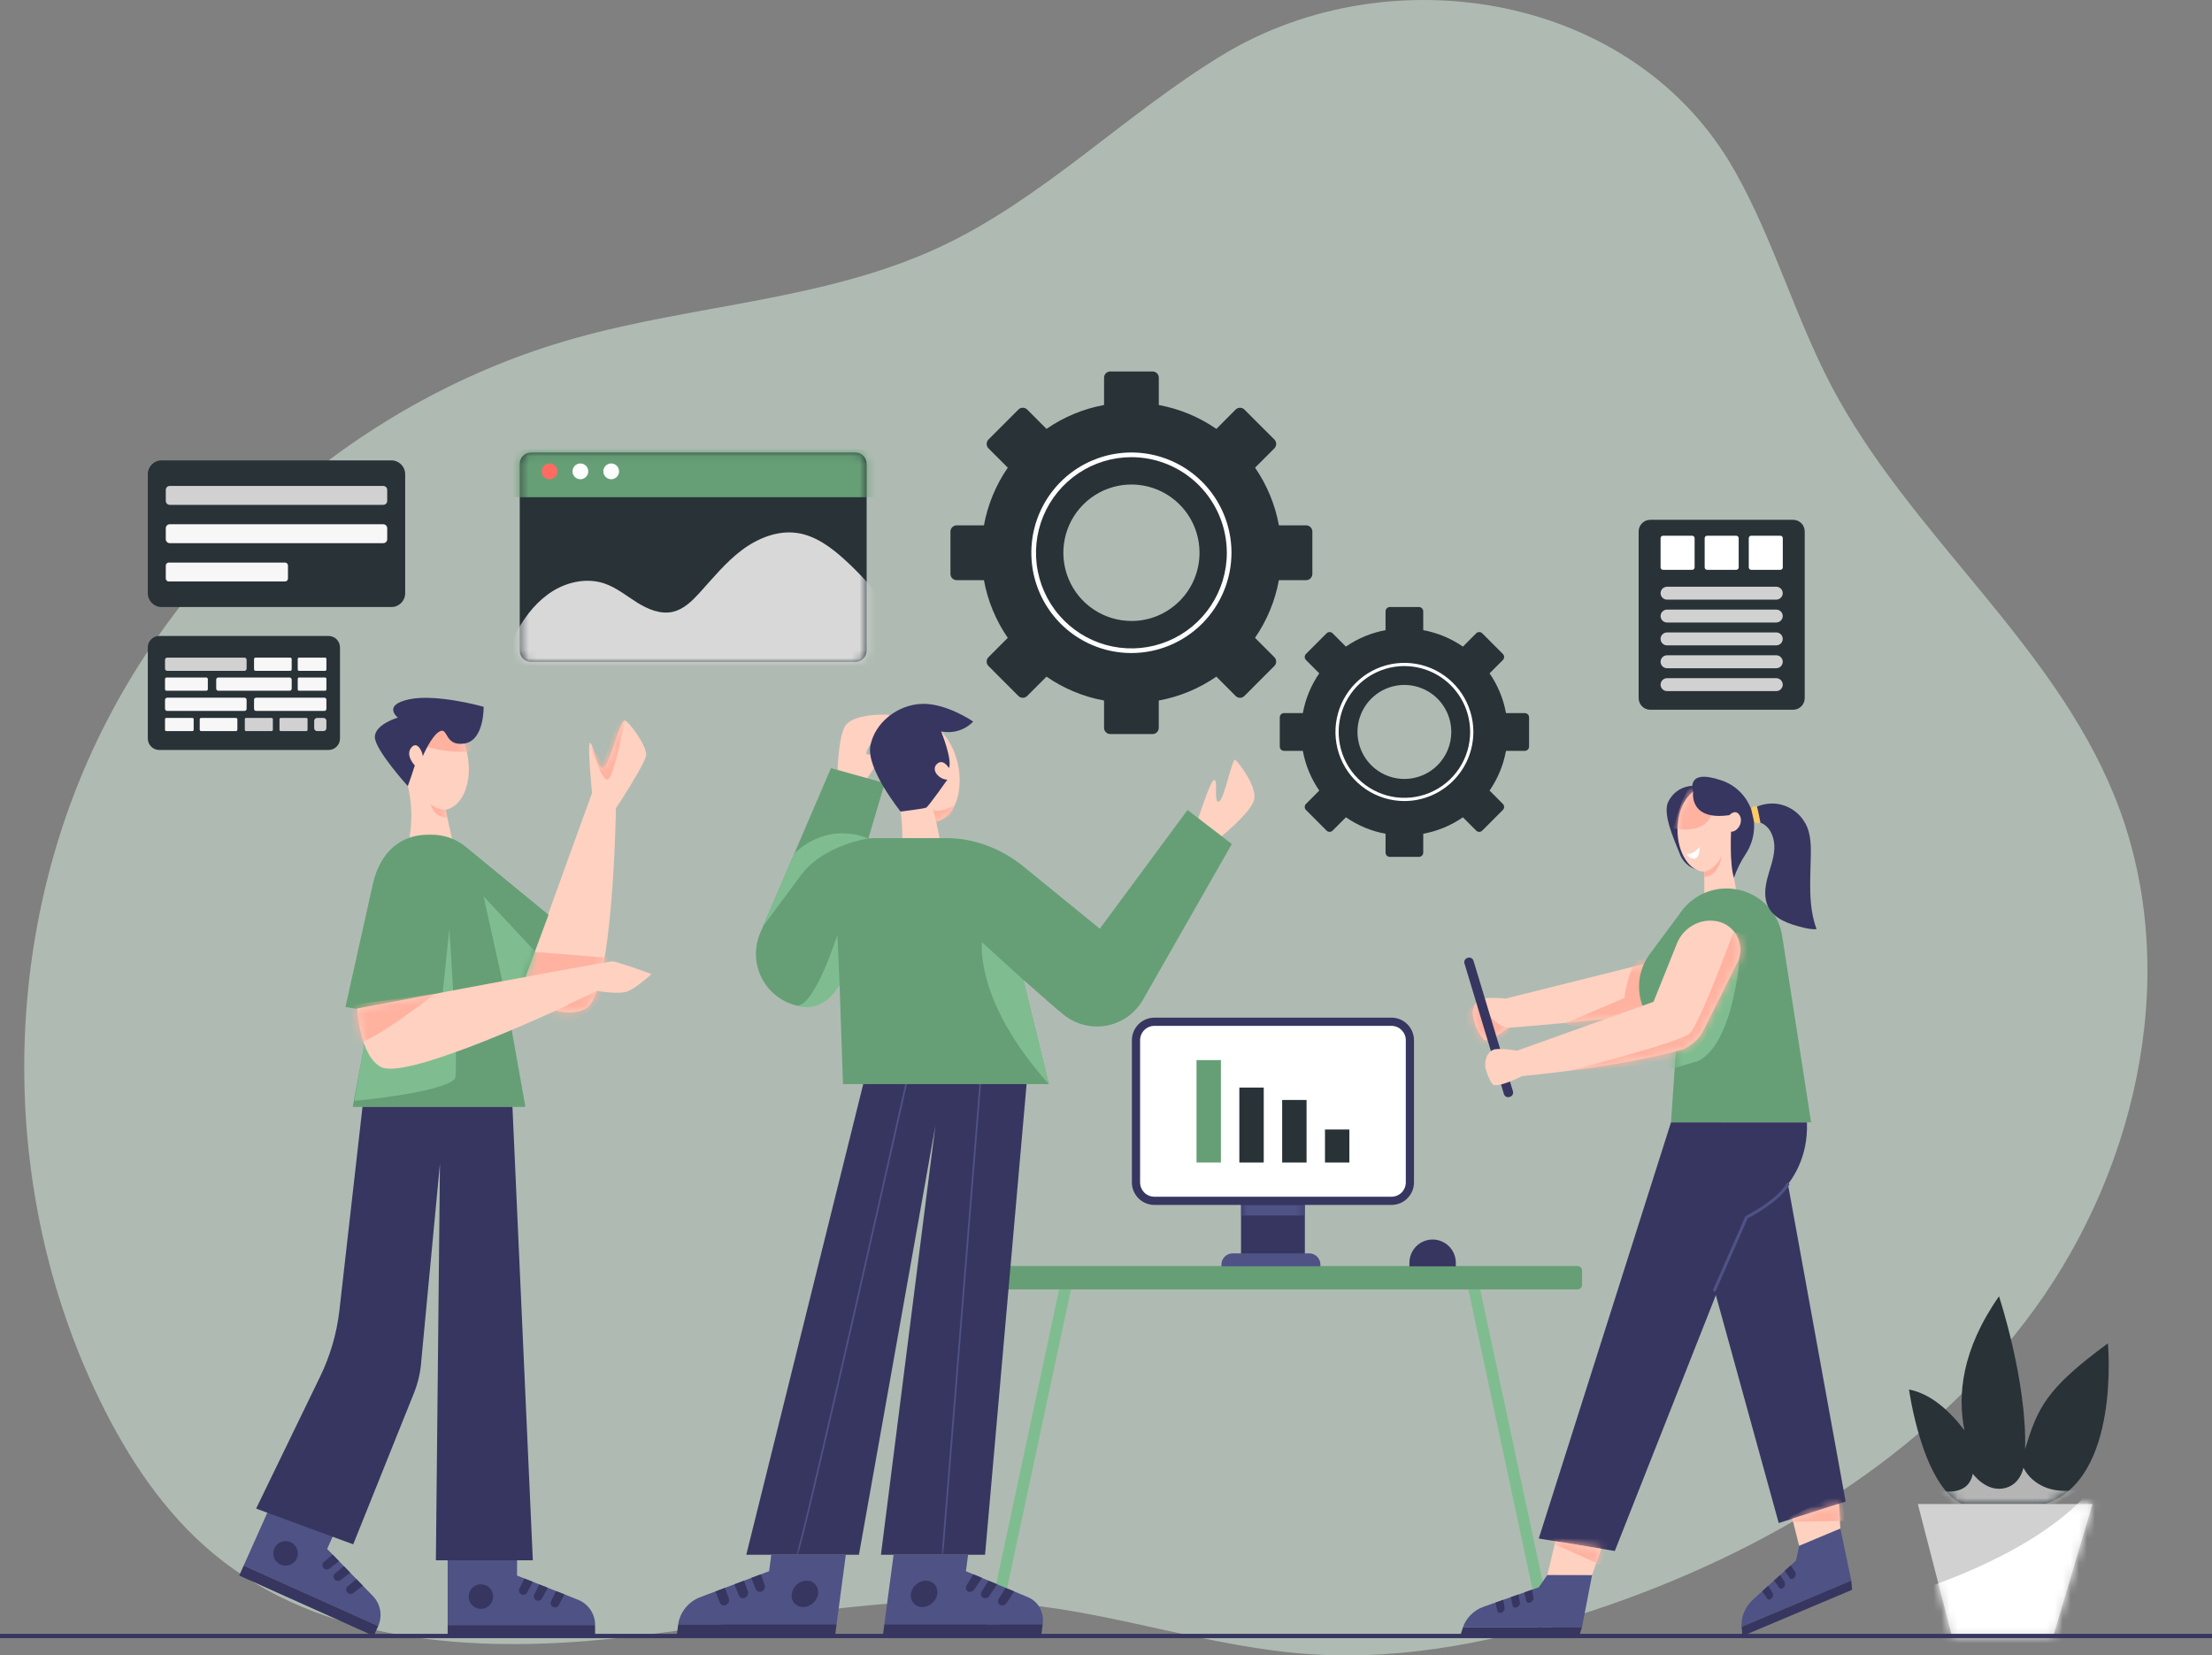 <svg width="274" height="205" viewBox="0 0 274 205" fill="none" xmlns="http://www.w3.org/2000/svg">
<rect x="0" y="0" width="274" height="205" fill="#808080" stroke="none"/>
<g clip-path="url(#clip0_3_1373)">
<path opacity="0.5" d="M151.46 6.789C139.34 14.131 129.18 24.655 116.346 30.626C102.205 37.198 86.085 37.697 71.08 41.925C44.806 49.309 22.191 68.877 11.042 93.844C-0.107 118.811 0.361 148.733 12.325 173.322C15.834 180.538 20.362 187.387 26.539 192.486C39.786 203.425 58.492 204.705 75.566 202.955C92.639 201.206 109.677 196.942 126.751 198.68C138.686 199.883 150.212 204.02 162.183 204.844C174.153 205.667 186.016 203.172 197.344 199.432C218.586 192.378 238.785 180.321 251.966 162.185C265.148 144.049 270.336 119.292 261.892 98.516C254.143 79.448 236.524 66.11 226.916 47.908C222.364 39.285 219.72 29.736 214.922 21.233C202.514 -0.872 172.204 -5.773 151.46 6.789Z" fill="#DEF7E5"/>
</g>
<g clip-path="url(#clip1_3_1373)">
<path d="M161.795 65.059H158.418C157.95 62.495 156.943 60.06 155.464 57.916L157.854 55.523C157.926 55.451 157.983 55.366 158.022 55.272C158.061 55.178 158.081 55.077 158.081 54.976C158.081 54.874 158.061 54.773 158.022 54.679C157.983 54.586 157.926 54.5 157.854 54.428L154.147 50.722C154.076 50.65 153.991 50.593 153.897 50.554C153.803 50.515 153.703 50.495 153.601 50.495C153.5 50.495 153.399 50.515 153.305 50.554C153.212 50.593 153.127 50.65 153.055 50.722L150.671 53.115C148.53 51.634 146.1 50.626 143.541 50.157V46.774C143.541 46.672 143.521 46.571 143.483 46.477C143.444 46.383 143.387 46.297 143.315 46.225C143.243 46.153 143.157 46.096 143.063 46.057C142.969 46.019 142.868 45.999 142.766 46H137.529C137.325 46 137.129 46.081 136.985 46.226C136.84 46.37 136.759 46.567 136.759 46.771V50.154C134.2 50.623 131.77 51.631 129.629 53.112L127.239 50.719C127.168 50.647 127.082 50.59 126.989 50.551C126.895 50.512 126.794 50.492 126.693 50.492C126.591 50.492 126.491 50.512 126.397 50.551C126.303 50.59 126.218 50.647 126.147 50.719L122.444 54.428C122.372 54.5 122.315 54.586 122.276 54.679C122.237 54.773 122.217 54.874 122.217 54.976C122.217 55.077 122.237 55.178 122.276 55.272C122.315 55.366 122.372 55.451 122.444 55.523L124.834 57.916C123.355 60.06 122.348 62.495 121.88 65.059H118.503C118.298 65.059 118.103 65.141 117.958 65.285C117.814 65.43 117.732 65.626 117.732 65.831V71.073C117.732 71.278 117.814 71.474 117.958 71.619C118.103 71.763 118.299 71.845 118.503 71.845H121.88C122.348 74.408 123.355 76.843 124.834 78.988L122.444 81.382C122.372 81.453 122.314 81.538 122.275 81.632C122.236 81.726 122.216 81.827 122.216 81.929C122.216 82.031 122.236 82.131 122.275 82.225C122.314 82.319 122.372 82.404 122.444 82.476L126.147 86.186C126.218 86.258 126.303 86.316 126.397 86.355C126.491 86.394 126.591 86.414 126.693 86.414C126.794 86.414 126.895 86.394 126.989 86.355C127.082 86.316 127.168 86.258 127.239 86.186L129.629 83.792C131.769 85.274 134.2 86.282 136.759 86.75V90.133C136.759 90.338 136.84 90.534 136.985 90.679C137.129 90.823 137.325 90.904 137.529 90.904H142.766C142.97 90.904 143.166 90.823 143.31 90.679C143.455 90.534 143.536 90.338 143.536 90.133V86.75C146.097 86.283 148.529 85.274 150.671 83.792L153.055 86.186C153.127 86.258 153.212 86.316 153.305 86.355C153.399 86.394 153.5 86.414 153.601 86.414C153.703 86.414 153.803 86.394 153.897 86.355C153.991 86.316 154.076 86.258 154.147 86.186L157.85 82.476C157.922 82.404 157.98 82.319 158.019 82.225C158.058 82.131 158.078 82.031 158.078 81.929C158.078 81.827 158.058 81.726 158.019 81.632C157.98 81.538 157.922 81.453 157.85 81.382L155.46 78.988C156.939 76.843 157.946 74.409 158.414 71.845H161.791C161.892 71.845 161.993 71.825 162.086 71.786C162.18 71.748 162.265 71.691 162.336 71.619C162.408 71.547 162.465 71.463 162.503 71.369C162.542 71.275 162.562 71.175 162.562 71.073V65.831C162.562 65.627 162.481 65.431 162.338 65.286C162.194 65.142 161.999 65.06 161.795 65.059ZM140.152 76.899C138.484 76.899 136.853 76.404 135.465 75.475C134.078 74.547 132.997 73.227 132.359 71.683C131.72 70.139 131.553 68.44 131.879 66.8C132.204 65.161 133.008 63.656 134.188 62.474C135.368 61.292 136.871 60.488 138.508 60.162C140.144 59.837 141.84 60.005 143.381 60.645C144.922 61.285 146.239 62.368 147.166 63.758C148.092 65.148 148.586 66.782 148.585 68.454C148.585 69.564 148.367 70.662 147.943 71.688C147.519 72.713 146.897 73.645 146.114 74.429C145.33 75.214 144.4 75.836 143.377 76.261C142.353 76.685 141.256 76.903 140.148 76.903L140.152 76.899Z" fill="#283237"/>
<path d="M140.148 80.872C137.696 80.872 135.299 80.144 133.261 78.78C131.222 77.415 129.633 75.476 128.695 73.207C127.756 70.938 127.511 68.441 127.989 66.032C128.467 63.623 129.647 61.41 131.381 59.673C133.115 57.936 135.324 56.753 137.728 56.274C140.133 55.795 142.625 56.041 144.891 56.981C147.156 57.92 149.092 59.512 150.454 61.554C151.816 63.597 152.543 65.998 152.543 68.454C152.538 71.746 151.231 74.901 148.907 77.229C146.584 79.557 143.434 80.867 140.148 80.872ZM140.148 56.615C137.81 56.615 135.525 57.31 133.582 58.611C131.638 59.912 130.123 61.761 129.228 63.925C128.334 66.088 128.1 68.469 128.556 70.766C129.012 73.062 130.138 75.172 131.791 76.828C133.443 78.484 135.549 79.612 137.842 80.069C140.135 80.525 142.511 80.291 144.671 79.395C146.831 78.499 148.677 76.981 149.975 75.034C151.274 73.087 151.967 70.797 151.967 68.456C151.964 65.317 150.718 62.307 148.502 60.087C146.286 57.867 143.282 56.619 140.148 56.615Z" fill="white"/>
<path d="M188.875 88.306H186.547C186.225 86.539 185.531 84.862 184.512 83.384L186.159 81.735C186.208 81.685 186.247 81.627 186.274 81.562C186.301 81.498 186.315 81.428 186.315 81.359C186.315 81.289 186.301 81.22 186.274 81.155C186.247 81.091 186.208 81.032 186.159 80.983L183.607 78.427C183.558 78.378 183.5 78.339 183.435 78.312C183.371 78.285 183.302 78.272 183.232 78.272C183.163 78.272 183.094 78.285 183.029 78.312C182.965 78.339 182.907 78.378 182.857 78.427L181.211 80.076C179.735 79.055 178.06 78.361 176.296 78.038V75.705C176.296 75.564 176.24 75.429 176.141 75.329C176.041 75.23 175.906 75.174 175.766 75.174H172.157C172.017 75.174 171.882 75.23 171.782 75.329C171.683 75.429 171.627 75.564 171.627 75.705V78.038C169.864 78.361 168.189 79.056 166.715 80.076L165.073 78.427C165.024 78.378 164.965 78.339 164.901 78.312C164.837 78.285 164.768 78.272 164.698 78.272C164.628 78.272 164.559 78.285 164.495 78.312C164.431 78.339 164.372 78.378 164.323 78.427L161.771 80.983C161.722 81.032 161.683 81.091 161.656 81.155C161.629 81.22 161.616 81.289 161.616 81.359C161.616 81.428 161.629 81.498 161.656 81.562C161.683 81.627 161.722 81.685 161.771 81.735L163.418 83.384C162.399 84.862 161.705 86.539 161.383 88.306H159.055C158.914 88.306 158.779 88.362 158.68 88.461C158.58 88.561 158.525 88.696 158.525 88.837V92.452C158.525 92.593 158.58 92.728 158.68 92.827C158.779 92.927 158.914 92.983 159.055 92.983H161.383C161.706 94.749 162.399 96.427 163.418 97.904L161.771 99.553C161.722 99.602 161.683 99.661 161.656 99.725C161.629 99.79 161.616 99.859 161.616 99.929C161.616 99.999 161.629 100.068 161.656 100.133C161.683 100.197 161.722 100.256 161.771 100.305L164.323 102.861C164.423 102.961 164.557 103.016 164.698 103.016C164.838 103.016 164.973 102.961 165.073 102.861L166.72 101.211C168.193 102.232 169.866 102.927 171.628 103.25V105.582C171.628 105.723 171.684 105.859 171.783 105.958C171.883 106.058 172.018 106.114 172.158 106.114H175.767C175.907 106.114 176.042 106.058 176.142 105.958C176.241 105.859 176.297 105.723 176.297 105.582V103.25C178.06 102.927 179.735 102.232 181.21 101.211L182.856 102.861C182.956 102.961 183.091 103.016 183.231 103.016C183.372 103.016 183.507 102.961 183.606 102.861L186.158 100.305C186.207 100.256 186.246 100.197 186.273 100.133C186.3 100.068 186.314 99.999 186.314 99.929C186.314 99.859 186.3 99.79 186.273 99.725C186.246 99.661 186.207 99.602 186.158 99.553L184.511 97.904C185.53 96.427 186.224 94.749 186.546 92.983H188.874C189.015 92.983 189.15 92.927 189.249 92.827C189.349 92.728 189.405 92.593 189.405 92.452V88.837C189.405 88.696 189.349 88.561 189.25 88.462C189.15 88.362 189.016 88.306 188.875 88.306ZM173.963 96.464C172.814 96.465 171.69 96.124 170.734 95.484C169.778 94.845 169.033 93.936 168.593 92.872C168.153 91.808 168.037 90.637 168.261 89.508C168.485 88.379 169.039 87.341 169.852 86.527C170.664 85.712 171.7 85.158 172.827 84.933C173.955 84.708 175.123 84.824 176.185 85.264C177.247 85.705 178.155 86.451 178.793 87.409C179.432 88.367 179.773 89.492 179.772 90.644C179.772 92.188 179.16 93.668 178.071 94.76C176.982 95.851 175.504 96.465 173.963 96.465V96.464Z" fill="#283237"/>
<path d="M173.963 99.2C172.274 99.2 170.622 98.698 169.218 97.758C167.813 96.817 166.718 95.481 166.072 93.917C165.425 92.354 165.256 90.633 165.586 88.974C165.915 87.314 166.729 85.789 167.923 84.592C169.118 83.395 170.64 82.581 172.297 82.25C173.954 81.92 175.671 82.09 177.232 82.737C178.793 83.385 180.127 84.482 181.065 85.889C182.004 87.296 182.505 88.95 182.505 90.643C182.503 92.912 181.602 95.087 180.001 96.691C178.399 98.295 176.228 99.198 173.963 99.2ZM173.963 82.484C172.352 82.484 170.778 82.963 169.438 83.859C168.099 84.755 167.055 86.03 166.439 87.521C165.822 89.011 165.661 90.652 165.975 92.234C166.289 93.817 167.065 95.271 168.204 96.412C169.343 97.553 170.794 98.33 172.374 98.645C173.954 98.96 175.592 98.798 177.08 98.181C178.568 97.563 179.84 96.517 180.735 95.176C181.63 93.834 182.107 92.257 182.107 90.643C182.105 88.48 181.245 86.407 179.719 84.878C178.192 83.349 176.122 82.49 173.963 82.488V82.484Z" fill="white"/>
<path d="M48.481 57.011H20.017C19.074 57.011 18.309 57.778 18.309 58.723V73.463C18.309 74.408 19.074 75.174 20.017 75.174H48.481C49.424 75.174 50.189 74.408 50.189 73.463V58.723C50.189 57.778 49.424 57.011 48.481 57.011Z" fill="#283237"/>
<path d="M47.474 60.178H21.026C20.755 60.178 20.536 60.398 20.536 60.669V62.028C20.536 62.3 20.755 62.52 21.026 62.52H47.474C47.745 62.52 47.965 62.3 47.965 62.028V60.669C47.965 60.398 47.745 60.178 47.474 60.178Z" fill="#D1D1D1"/>
<path d="M47.474 64.922H21.026C20.755 64.922 20.536 65.142 20.536 65.413V66.772C20.536 67.044 20.755 67.264 21.026 67.264H47.474C47.745 67.264 47.965 67.044 47.965 66.772V65.413C47.965 65.142 47.745 64.922 47.474 64.922Z" fill="#F7F7F7"/>
<path d="M35.307 69.666H20.9C20.699 69.666 20.536 69.829 20.536 70.031V71.643C20.536 71.844 20.699 72.008 20.9 72.008H35.307C35.508 72.008 35.671 71.844 35.671 71.643V70.031C35.671 69.829 35.508 69.666 35.307 69.666Z" fill="#F7F7F7"/>
<path d="M222.109 64.372H204.419C203.624 64.372 202.979 65.018 202.979 65.815V86.451C202.979 87.248 203.624 87.894 204.419 87.894H222.109C222.905 87.894 223.55 87.248 223.55 86.451V65.815C223.55 65.018 222.905 64.372 222.109 64.372Z" fill="#283237"/>
<path d="M209.608 66.343H205.997C205.831 66.343 205.695 66.479 205.695 66.646V70.263C205.695 70.43 205.831 70.565 205.997 70.565H209.608C209.774 70.565 209.91 70.43 209.91 70.263V66.646C209.91 66.479 209.774 66.343 209.608 66.343Z" fill="white"/>
<path d="M215.069 66.343H211.459C211.292 66.343 211.157 66.479 211.157 66.646V70.263C211.157 70.43 211.292 70.565 211.459 70.565H215.069C215.236 70.565 215.371 70.43 215.371 70.263V66.646C215.371 66.479 215.236 66.343 215.069 66.343Z" fill="white"/>
<path d="M220.531 66.343H216.921C216.754 66.343 216.619 66.479 216.619 66.646V70.263C216.619 70.43 216.754 70.565 216.921 70.565H220.531C220.698 70.565 220.833 70.43 220.833 70.263V66.646C220.833 66.479 220.698 66.343 220.531 66.343Z" fill="white"/>
<path d="M220.034 74.257H206.495C206.284 74.257 206.081 74.174 205.931 74.025C205.782 73.876 205.697 73.673 205.695 73.462C205.695 73.356 205.716 73.252 205.756 73.155C205.796 73.058 205.855 72.969 205.93 72.895C206.004 72.821 206.092 72.762 206.189 72.722C206.286 72.681 206.39 72.66 206.495 72.66H220.034C220.245 72.662 220.447 72.747 220.596 72.897C220.745 73.047 220.828 73.25 220.828 73.462C220.827 73.672 220.743 73.874 220.594 74.023C220.445 74.172 220.244 74.256 220.034 74.257Z" fill="#D1D1D1"/>
<path d="M220.034 77.089H206.495C206.284 77.089 206.081 77.005 205.932 76.856C205.782 76.707 205.697 76.505 205.695 76.293C205.695 76.188 205.716 76.084 205.756 75.987C205.796 75.889 205.855 75.801 205.93 75.727C206.004 75.653 206.092 75.594 206.189 75.553C206.286 75.513 206.39 75.492 206.495 75.492H220.034C220.245 75.493 220.447 75.579 220.596 75.729C220.745 75.879 220.828 76.082 220.828 76.293C220.827 76.504 220.742 76.705 220.594 76.854C220.445 77.003 220.244 77.088 220.034 77.089Z" fill="#D1D1D1"/>
<path d="M220.034 79.921H206.495C206.283 79.921 206.08 79.836 205.93 79.686C205.78 79.536 205.696 79.332 205.695 79.12C205.695 79.015 205.716 78.911 205.756 78.813C205.796 78.716 205.855 78.628 205.93 78.554C206.004 78.479 206.092 78.42 206.189 78.38C206.286 78.34 206.39 78.319 206.495 78.319H220.034C220.245 78.32 220.447 78.405 220.596 78.555C220.745 78.705 220.828 78.908 220.828 79.12C220.828 79.331 220.744 79.534 220.595 79.684C220.447 79.834 220.245 79.919 220.034 79.921Z" fill="#D1D1D1"/>
<path d="M220.034 82.752H206.495C206.39 82.752 206.286 82.731 206.189 82.691C206.092 82.65 206.004 82.591 205.93 82.517C205.855 82.443 205.796 82.354 205.756 82.257C205.716 82.16 205.695 82.056 205.695 81.951C205.696 81.738 205.78 81.535 205.93 81.385C206.08 81.234 206.283 81.15 206.495 81.15H220.034C220.245 81.151 220.447 81.236 220.595 81.386C220.744 81.536 220.828 81.739 220.828 81.951C220.828 82.162 220.745 82.365 220.596 82.515C220.447 82.665 220.245 82.75 220.034 82.752Z" fill="#D1D1D1"/>
<path d="M220.034 85.583H206.495C206.39 85.583 206.286 85.563 206.189 85.522C206.092 85.482 206.004 85.423 205.93 85.349C205.855 85.274 205.796 85.186 205.756 85.089C205.716 84.992 205.695 84.888 205.695 84.782C205.697 84.571 205.782 84.368 205.931 84.219C206.081 84.07 206.284 83.986 206.495 83.986H220.034C220.244 83.988 220.445 84.072 220.594 84.221C220.743 84.37 220.827 84.572 220.828 84.782C220.828 84.994 220.745 85.197 220.596 85.347C220.447 85.497 220.245 85.582 220.034 85.583Z" fill="#D1D1D1"/>
<path d="M195.412 156.781H119.136C118.827 156.781 118.575 157.033 118.575 157.343V159.115C118.575 159.426 118.827 159.678 119.136 159.678H195.412C195.722 159.678 195.973 159.426 195.973 159.115V157.343C195.973 157.033 195.722 156.781 195.412 156.781Z" fill="#669F76"/>
<path d="M123.487 202.606H122.019L131.195 159.678H132.663L123.487 202.606Z" fill="#7FBD90"/>
<path d="M191.061 202.606H192.529L183.353 159.678H181.885L191.061 202.606Z" fill="#7FBD90"/>
<path d="M206.987 138.988L190.606 190.528L200.026 192.07L216.357 150.737C216.357 150.737 224.131 147.597 223.826 138.996L206.987 138.988Z" fill="#373660"/>
<path d="M191.673 195.03L190.608 196.57L183.745 198.985C182.579 199.395 181.579 200.396 181.222 201.511H195.962L197.211 195.043L191.673 195.03Z" fill="#4F5285"/>
<path d="M189.781 196.862L189.955 197.869C189.993 198.091 189.809 198.359 189.552 198.458C189.316 198.549 189.102 198.465 189.055 198.266L188.825 197.197L189.781 196.862Z" fill="#373660"/>
<path d="M188.105 197.454L188.278 198.461C188.317 198.683 188.133 198.951 187.875 199.05C187.64 199.141 187.425 199.057 187.378 198.859L187.148 197.789L188.105 197.454Z" fill="#373660"/>
<path d="M186.21 198.12L186.384 199.127C186.423 199.348 186.239 199.616 185.981 199.716C185.746 199.806 185.531 199.723 185.484 199.524L185.254 198.455L186.21 198.12Z" fill="#373660"/>
<path d="M195.958 201.511L195.606 202.606H180.868L181.22 201.511H195.958Z" fill="#373660"/>
<path d="M197.208 195.042L198.37 191.797L192.672 190.864L191.674 195.03L197.208 195.042Z" fill="#FFD1C1"/>
<mask id="mask0_3_1373" style="mask-type:luminance" maskUnits="userSpaceOnUse" x="191" y="190" width="8" height="6">
<path d="M197.208 195.042L198.37 191.797L192.672 190.864L191.674 195.03L197.208 195.042Z" fill="white"/>
</mask>
<g mask="url(#mask0_3_1373)">
<path d="M191.272 190.635L198.37 193.846L199.595 189.802L191.272 190.635Z" fill="#FFB2A0"/>
</g>
<path d="M220.993 144.009L228.619 185.946L220.331 188.611L209.288 148.592L220.993 144.009Z" fill="#373660"/>
<path d="M222.858 191.423L222.473 193.257L217.082 198.151C216.166 198.982 215.632 200.294 215.734 201.46L229.317 195.73L227.963 189.282L222.858 191.423Z" fill="#4F5285"/>
<path d="M221.823 193.847L222.374 194.708C222.495 194.897 222.429 195.215 222.231 195.404C222.048 195.579 221.818 195.585 221.702 195.419L221.075 194.524L221.823 193.847Z" fill="#373660"/>
<path d="M220.507 195.048L221.058 195.909C221.18 196.098 221.114 196.417 220.914 196.605C220.733 196.78 220.502 196.786 220.386 196.62L219.759 195.725L220.507 195.048Z" fill="#373660"/>
<path d="M219.019 196.393L219.571 197.255C219.692 197.444 219.626 197.762 219.427 197.952C219.245 198.126 219.014 198.133 218.898 197.966L218.272 197.071L219.019 196.393Z" fill="#373660"/>
<path d="M229.317 195.73L229.417 196.877L215.834 202.606L215.734 201.46L229.317 195.73Z" fill="#373660"/>
<path d="M227.963 189.282L227.797 186.211L222.015 188.069L222.858 191.423L227.963 189.282Z" fill="#FFD1C1"/>
<mask id="mask1_3_1373" style="mask-type:luminance" maskUnits="userSpaceOnUse" x="222" y="186" width="6" height="6">
<path d="M227.963 189.282L227.797 186.211L222.015 188.069L222.858 191.423L227.963 189.282Z" fill="white"/>
</mask>
<g mask="url(#mask1_3_1373)">
<path d="M220.382 188.482L228.737 188.331L227.928 184.888L220.382 188.482Z" fill="#FFB2A0"/>
</g>
<path d="M212.372 159.955C212.347 159.955 212.322 159.949 212.298 159.939C212.276 159.93 212.256 159.916 212.239 159.898C212.222 159.88 212.209 159.86 212.2 159.837C212.192 159.814 212.187 159.79 212.188 159.766C212.189 159.742 212.194 159.718 212.204 159.695L216.211 150.597L216.27 150.568C216.308 150.55 220.037 148.695 221.314 146.551C221.34 146.512 221.381 146.485 221.427 146.474C221.472 146.464 221.521 146.472 221.561 146.496C221.601 146.52 221.631 146.559 221.644 146.604C221.657 146.649 221.652 146.698 221.631 146.74C220.373 148.85 217.006 150.61 216.494 150.869L212.541 159.845C212.526 159.878 212.503 159.906 212.473 159.925C212.443 159.945 212.408 159.955 212.372 159.955Z" fill="#4F5285"/>
<path d="M208.846 124.827C207.961 125.589 186.839 127.282 186.839 127.282C186.839 127.282 184.217 129.371 183.773 128.715C183.452 128.243 183.253 128.134 182.798 127.077C182.659 126.754 182.369 125.637 182.418 125.286C182.61 123.96 183.511 123.716 183.511 123.716C184.166 123.446 186.522 123.658 186.522 123.658L205.861 118.82L208.846 124.827Z" fill="#FFD1C1"/>
<mask id="mask2_3_1373" style="mask-type:luminance" maskUnits="userSpaceOnUse" x="182" y="118" width="27" height="11">
<path d="M208.846 124.827C207.961 125.589 186.839 127.282 186.839 127.282C186.839 127.282 184.217 129.371 183.773 128.715C183.452 128.243 183.253 128.134 182.798 127.077C182.659 126.754 182.369 125.637 182.418 125.286C182.61 123.96 183.511 123.716 183.511 123.716C184.166 123.446 186.522 123.658 186.522 123.658L205.861 118.82L208.846 124.827Z" fill="white"/>
</mask>
<g mask="url(#mask2_3_1373)">
<path d="M193.913 126.675C194.04 126.663 201.21 123.584 201.21 123.584C201.21 123.584 201.584 120.278 202.876 118.824L205.04 118.454L204.791 127.227C204.791 127.227 194.027 127.472 193.913 126.675Z" fill="#FFB2A0"/>
<path d="M184.671 125.965C184.116 125.392 183.584 124.797 183.054 124.201C182.294 124.408 181.763 125.157 181.653 125.937C181.542 126.717 181.799 127.513 182.197 128.192C182.442 128.61 182.761 129.011 183.204 129.206C183.721 129.435 184.325 129.347 184.862 129.164C185.52 128.938 186.125 128.581 186.641 128.113C186.809 127.96 186.994 127.731 186.964 127.487C186.939 127.274 186.727 127.283 186.559 127.245C186.077 127.135 185.652 126.857 185.279 126.542C185.065 126.362 184.866 126.165 184.671 125.965Z" fill="#FFB2A0"/>
</g>
<path d="M210.066 97.315C210.066 97.315 207.81 97.055 206.67 99.237C205.899 100.711 207.283 103.763 208.101 105.81C208.697 107.303 210.316 108.144 211.86 107.711C211.97 107.681 212.078 107.643 212.183 107.598L210.066 97.315Z" fill="#373660"/>
<path d="M214.535 103.033C215.002 103.122 215.485 102.641 215.613 101.962C215.741 101.282 215.465 100.658 214.998 100.569C214.717 100.515 214.432 100.668 214.22 100.946C213.747 98.986 212.532 97.592 211.11 97.592C209.276 97.592 207.789 99.909 207.789 102.766C207.789 105.622 209.279 107.94 211.11 107.94V111.79L215.348 111.804L214.702 108.258C214.522 107.275 214.432 106.278 214.432 105.279V103.003C214.465 103.017 214.5 103.027 214.535 103.033Z" fill="#FFD1C1"/>
<mask id="mask3_3_1373" style="mask-type:luminance" maskUnits="userSpaceOnUse" x="207" y="97" width="9" height="15">
<path d="M214.535 103.033C215.002 103.122 215.485 102.641 215.613 101.962C215.741 101.282 215.465 100.658 214.998 100.569C214.717 100.515 214.432 100.668 214.22 100.946C213.747 98.986 212.532 97.592 211.11 97.592C209.276 97.592 207.789 99.909 207.789 102.766C207.789 105.622 209.279 107.94 211.11 107.94V111.79L215.348 111.804L214.702 108.258C214.522 107.275 214.432 106.278 214.432 105.279V103.003C214.465 103.017 214.5 103.027 214.535 103.033Z" fill="white"/>
</mask>
<g mask="url(#mask3_3_1373)">
<path d="M212.42 97.594C212.42 97.594 212.831 100.804 211.11 102.087C209.703 103.137 207.285 102.576 207.285 102.576C207.285 102.576 208.589 97.59 209.656 97.269C210.724 96.949 212.42 97.594 212.42 97.594Z" fill="#FFB2A0"/>
<path d="M208.894 105.726C208.894 105.726 209.667 105.955 210.534 104.867C210.534 104.867 210.598 106.26 209.87 106.326C209.142 106.391 208.894 105.726 208.894 105.726Z" fill="white"/>
</g>
<path d="M211.11 107.946C211.11 107.946 212.435 107.747 213.265 105.981C213.265 105.981 212.996 108.445 211.11 108.601V107.946Z" fill="#FFB2A0"/>
<path d="M209.732 98.06C209.732 98.06 209.148 101.682 214.22 100.946C214.22 100.946 214.956 100.115 215.483 100.946C216.009 101.777 215.255 103.018 214.432 102.996C214.432 102.996 214.225 106.993 214.783 108.704C215.14 107.664 215.629 106.674 216.239 105.76C217.641 103.63 217.657 100.843 216.154 98.784C215.437 97.788 214.426 97.042 213.265 96.65C208.675 95.078 209.732 98.06 209.732 98.06Z" fill="#373660"/>
<path d="M224.344 138.988L220.725 115.682C220.402 114.012 219.483 112.518 218.139 111.479C216.795 110.441 215.119 109.929 213.426 110.039C212.478 110.1 211.553 110.355 210.708 110.787C209.862 111.22 209.114 111.821 208.508 112.553L208.501 112.563C208.351 112.744 208.211 112.933 208.081 113.129L204.365 118.136C203.483 119.324 203.014 120.767 203.029 122.247C203.043 123.727 203.541 125.161 204.446 126.331L207.735 128.03L206.987 138.988H224.344Z" fill="#669F76"/>
<mask id="mask4_3_1373" style="mask-type:luminance" maskUnits="userSpaceOnUse" x="203" y="110" width="22" height="29">
<path d="M224.344 138.988L220.725 115.682C220.402 114.012 219.483 112.518 218.139 111.479C216.795 110.441 215.119 109.929 213.426 110.039C212.478 110.1 211.553 110.355 210.708 110.787C209.862 111.22 209.114 111.821 208.508 112.553L208.501 112.563C208.351 112.744 208.211 112.933 208.081 113.129L204.365 118.136C203.483 119.324 203.014 120.767 203.029 122.247C203.043 123.727 203.541 125.161 204.446 126.331L207.735 128.03L206.987 138.988H224.344Z" fill="white"/>
</mask>
<g mask="url(#mask4_3_1373)">
<path d="M215.582 117.477C215.582 117.477 214.986 129.113 210.354 131.389L206.313 132.569L205.977 128.269L215.582 117.477Z" fill="#7FBD90"/>
</g>
<path d="M220.528 99.615C221.26 99.786 221.941 100.127 222.517 100.611C223.093 101.095 223.547 101.708 223.843 102.4C224.289 103.478 224.323 104.678 224.307 105.844C224.264 108.945 223.932 112.154 225.02 115.058C224.454 115.12 223.886 114.99 223.332 114.859C221.653 114.45 219.795 113.841 219.022 112.292C218.478 111.197 218.625 109.89 218.936 108.71C219.247 107.53 219.717 106.373 219.784 105.154C219.852 103.934 219.413 102.582 218.341 101.998C217.913 101.764 215.922 101.332 216.624 100.505C216.888 100.193 217.383 99.991 217.755 99.844C218.169 99.681 218.604 99.576 219.046 99.531C219.541 99.478 220.042 99.507 220.528 99.615Z" fill="#373660"/>
<path d="M216.927 100.241L217.253 101.661C217.253 101.661 217.51 102.115 218.067 101.882C218.067 101.882 217.71 100.02 217.636 99.892C217.561 99.765 216.919 99.856 216.927 100.241Z" fill="#FFC967"/>
<path d="M187.039 135.829L186.974 135.849C186.834 135.891 186.684 135.876 186.555 135.807C186.426 135.738 186.33 135.621 186.287 135.481L181.402 119.314C181.381 119.245 181.374 119.172 181.381 119.1C181.388 119.028 181.41 118.958 181.444 118.894C181.478 118.83 181.524 118.774 181.58 118.728C181.636 118.682 181.701 118.648 181.77 118.627L181.834 118.607C181.904 118.586 181.976 118.579 182.048 118.586C182.12 118.593 182.19 118.614 182.254 118.648C182.317 118.683 182.374 118.729 182.42 118.785C182.465 118.841 182.5 118.906 182.521 118.975L187.406 135.141C187.427 135.211 187.434 135.283 187.427 135.356C187.42 135.428 187.399 135.498 187.365 135.561C187.331 135.625 187.284 135.682 187.228 135.728C187.172 135.774 187.108 135.808 187.039 135.829Z" fill="#373660"/>
<path d="M213.135 114.208C212.943 114.146 212.748 114.099 212.55 114.067C210.496 113.728 208.491 114.914 207.715 116.853L204.823 124.06L187.917 130.116C187.917 130.116 185.545 129.696 184.919 130.027C184.919 130.027 183.79 130.452 184.002 132.293C184.002 132.293 184.376 133.651 184.881 134.257C185.385 134.863 188.569 133.254 188.569 133.254C188.569 133.254 201.301 132.098 208.518 129.93C209.162 129.626 209.745 129.209 210.24 128.697C210.415 128.515 210.575 128.321 210.72 128.115C211.034 127.664 215.175 119.234 215.175 119.234C215.413 118.776 215.55 118.272 215.575 117.756C215.599 117.24 215.511 116.725 215.317 116.247C215.123 115.769 214.827 115.339 214.45 114.987C214.073 114.634 213.624 114.369 213.135 114.208Z" fill="#FFD1C1"/>
<mask id="mask5_3_1373" style="mask-type:luminance" maskUnits="userSpaceOnUse" x="183" y="114" width="33" height="21">
<path d="M213.135 114.208C212.943 114.146 212.748 114.099 212.55 114.067C210.496 113.728 208.491 114.914 207.715 116.853L204.823 124.06L187.917 130.116C187.917 130.116 185.545 129.696 184.919 130.027C184.919 130.027 183.79 130.452 184.002 132.293C184.002 132.293 184.376 133.651 184.881 134.257C185.385 134.863 188.569 133.254 188.569 133.254C188.569 133.254 201.301 132.098 208.518 129.93C209.162 129.626 209.745 129.209 210.24 128.697C210.415 128.515 210.575 128.321 210.72 128.115C211.034 127.664 215.175 119.234 215.175 119.234C215.413 118.776 215.55 118.272 215.575 117.756C215.599 117.24 215.511 116.725 215.317 116.247C215.123 115.769 214.827 115.339 214.45 114.987C214.073 114.634 213.624 114.369 213.135 114.208Z" fill="white"/>
</mask>
<g mask="url(#mask5_3_1373)">
<path d="M197.048 132.449C200.86 132.184 207.393 131.591 209.22 130.552C211.849 129.059 216.135 120.137 216.135 120.137C216.135 120.137 220.207 115.058 214.671 115.552C214.671 115.552 210.542 126.848 209.288 127.989C208.033 129.131 194.229 132.622 194.229 132.622C194.229 132.622 195.377 132.563 197.048 132.449Z" fill="#FFB2A0"/>
</g>
<path d="M148.247 101.948C148.247 101.948 149.935 96.488 150.424 96.591C150.913 96.693 150.296 99.397 150.964 99.268C151.633 99.14 152.636 93.784 153.021 94.094C153.406 94.405 155.695 97.34 155.361 98.989C155.027 100.637 150.849 103.95 150.849 103.95L148.247 101.948Z" fill="#FFD1C1"/>
<path d="M106.903 97.149C106.903 97.149 110.142 92.444 109.76 92.123C109.377 91.803 107.638 93.959 107.325 93.353C107.012 92.747 110.595 88.647 110.114 88.534C109.633 88.42 105.915 88.434 104.828 89.718C103.742 91.001 103.725 96.336 103.725 96.336L106.903 97.149Z" fill="#FFD1C1"/>
<path d="M113.476 89.404C111.291 89.848 110.073 92.97 110.762 96.379L111.368 99.378C111.608 100.569 111.741 101.779 111.765 102.995L111.847 107.379L116.898 106.339L115.97 101.748C118.155 101.304 119.373 98.182 118.685 94.773C117.996 91.364 115.663 88.961 113.476 89.404Z" fill="#FFD1C1"/>
<mask id="mask6_3_1373" style="mask-type:luminance" maskUnits="userSpaceOnUse" x="110" y="89" width="9" height="19">
<path d="M113.476 89.404C111.291 89.848 110.073 92.97 110.762 96.379L111.368 99.378C111.608 100.569 111.741 101.779 111.765 102.995L111.847 107.379L116.898 106.339L115.97 101.748C118.155 101.304 119.373 98.182 118.685 94.773C117.996 91.364 115.663 88.961 113.476 89.404Z" fill="white"/>
</mask>
<g mask="url(#mask6_3_1373)">
<path d="M118.243 99.747C118.243 99.747 116.138 100.819 115.591 100.25L115.968 101.743C115.968 101.743 118.11 101.46 118.243 99.742" fill="#FFB2A0"/>
</g>
<path d="M127.323 132.461L122.02 192.54H109.121L115.866 139.403L106.396 192.54H92.44L107.375 132.461H127.323Z" fill="#373660"/>
<mask id="mask7_3_1373" style="mask-type:luminance" maskUnits="userSpaceOnUse" x="92" y="132" width="36" height="61">
<path d="M127.323 132.461L122.02 192.54H109.121L115.866 139.403L106.396 192.54H92.44L107.375 132.461H127.323Z" fill="white"/>
</mask>
<g mask="url(#mask7_3_1373)">
<path d="M98.717 192.645C98.693 192.646 98.669 192.638 98.65 192.622C98.629 192.605 98.615 192.58 98.612 192.552C98.608 192.525 98.616 192.497 98.632 192.475C99.161 191.65 108.144 152.029 112.82 131.184C112.826 131.157 112.843 131.133 112.867 131.118C112.891 131.103 112.919 131.098 112.947 131.105C112.96 131.108 112.973 131.113 112.985 131.121C112.996 131.129 113.006 131.139 113.013 131.151C113.021 131.163 113.026 131.176 113.028 131.19C113.031 131.203 113.03 131.217 113.027 131.231C112.472 133.705 99.427 191.808 98.799 192.601C98.79 192.615 98.778 192.625 98.763 192.633C98.749 192.641 98.733 192.645 98.717 192.645Z" fill="#4F5285"/>
<path d="M116.742 192.645H116.734C116.72 192.644 116.706 192.641 116.693 192.634C116.681 192.628 116.67 192.62 116.66 192.609C116.651 192.598 116.644 192.586 116.64 192.572C116.635 192.559 116.633 192.545 116.635 192.531L121.601 130.654C121.601 130.64 121.604 130.625 121.61 130.612C121.616 130.599 121.625 130.587 121.636 130.577C121.647 130.568 121.659 130.56 121.673 130.556C121.686 130.551 121.701 130.549 121.715 130.55C121.73 130.552 121.744 130.556 121.757 130.562C121.769 130.569 121.781 130.579 121.79 130.59C121.799 130.601 121.805 130.614 121.809 130.628C121.813 130.642 121.814 130.657 121.812 130.671L116.846 192.548C116.844 192.574 116.832 192.598 116.813 192.616C116.793 192.634 116.768 192.645 116.742 192.645Z" fill="#4F5285"/>
</g>
<path d="M119.918 192.54L119.648 194.575L127.326 197.788C128.629 198.334 129.355 199.666 129.158 201.148H109.544L110.688 192.54H119.918Z" fill="#4F5285"/>
<path d="M116.098 197.379C115.979 198.282 115.151 199.014 114.25 199.014C113.349 199.014 112.716 198.282 112.836 197.379C112.955 196.477 113.783 195.746 114.685 195.746C115.587 195.746 116.218 196.477 116.098 197.379Z" fill="#373660"/>
<path d="M120.577 194.962L119.737 196.302C119.553 196.6 119.638 196.954 119.918 197.086C120.176 197.206 120.514 197.095 120.69 196.83L121.642 195.407L120.577 194.962Z" fill="#373660"/>
<path d="M122.446 195.75L121.607 197.09C121.422 197.388 121.507 197.742 121.787 197.874C121.926 197.928 122.078 197.932 122.219 197.885C122.36 197.839 122.48 197.744 122.559 197.618L123.512 196.195L122.446 195.75Z" fill="#373660"/>
<path d="M124.564 196.64L123.725 197.98C123.54 198.279 123.626 198.632 123.906 198.764C124.044 198.819 124.197 198.823 124.338 198.776C124.479 198.729 124.599 198.635 124.678 198.509L125.63 197.086L124.564 196.64Z" fill="#373660"/>
<path d="M109.544 201.148L109.35 202.606H128.964L129.158 201.148H109.544Z" fill="#373660"/>
<path d="M95.541 192.54L95.269 194.575L86.738 197.788C85.29 198.334 84.209 199.666 84.011 201.148H103.626L104.771 192.54H95.541Z" fill="#4F5285"/>
<path d="M98.073 197.379C97.953 198.282 98.587 199.014 99.488 199.014C100.389 199.014 101.216 198.282 101.336 197.379C101.456 196.477 100.823 195.745 99.918 195.745C99.013 195.745 98.194 196.477 98.073 197.379Z" fill="#373660"/>
<path d="M94.242 194.962L94.725 196.302C94.831 196.6 94.655 196.954 94.336 197.086C94.045 197.206 93.74 197.095 93.633 196.83L93.058 195.407L94.242 194.962Z" fill="#373660"/>
<path d="M92.159 195.75L92.642 197.09C92.749 197.388 92.572 197.742 92.253 197.874C91.962 197.994 91.657 197.883 91.55 197.618L90.975 196.195L92.159 195.75Z" fill="#373660"/>
<path d="M89.805 196.64L90.288 197.98C90.395 198.279 90.218 198.632 89.899 198.764C89.608 198.885 89.303 198.773 89.196 198.509L88.621 197.086L89.805 196.64Z" fill="#373660"/>
<path d="M103.626 201.148L103.432 202.606H83.818L84.011 201.148H103.626Z" fill="#373660"/>
<path d="M147.101 100.304L136.263 114.967L136.231 115.009L126.817 107.336C124.023 105.059 120.616 103.792 117.282 103.792H108.559C108.228 103.792 107.897 103.805 107.565 103.831L109.596 96.981L102.933 95.12L94.17 115.526C93.787 116.419 93.606 117.386 93.64 118.358C93.674 119.329 93.923 120.281 94.369 121.145C94.806 121.993 95.422 122.736 96.174 123.321C96.927 123.907 97.797 124.322 98.726 124.537C99.521 124.719 100.351 124.677 101.123 124.416C101.896 124.154 102.582 123.684 103.104 123.056L103.998 121.979L104.424 134.255H129.921L126.761 121.341L129.585 123.808L129.574 123.822L130.359 124.484L131.115 125.145L131.126 125.131L131.65 125.574C132.379 126.189 133.234 126.638 134.154 126.889C135.074 127.141 136.037 127.188 136.978 127.028C137.935 126.866 138.843 126.492 139.639 125.935C140.435 125.379 141.097 124.652 141.578 123.808L152.589 104.523L147.101 100.304Z" fill="#669F76"/>
<path d="M107.571 103.831C107.571 103.831 102.19 104.596 99.358 108.195L94.531 114.686L98.38 105.731C98.38 105.731 101.968 101.681 107.571 103.831Z" fill="#7FBD90"/>
<path d="M126.761 121.337L121.639 116.687C121.639 116.687 120.667 123.951 129.921 134.251L126.761 121.337Z" fill="#7FBD90"/>
<path d="M116.578 90.582C116.578 90.582 117.977 94 117.551 95.12C117.551 95.12 116.83 93.868 116.055 94.612C115.279 95.356 116.313 96.522 117.346 96.554C117.346 96.554 115.005 99.889 114.722 100.019C114.439 100.148 111.56 100.504 111.56 100.504C111.56 100.504 107.264 95.195 107.813 92.345C108.362 89.496 111.174 87.262 114.211 87.165C117.248 87.069 120.545 89.354 120.545 89.354C120.545 89.354 119.138 91.052 116.578 90.582Z" fill="#373660"/>
<path d="M104.004 121.979L103.725 115.784C103.725 115.784 100.908 124.639 98.729 124.54C98.726 124.537 101.805 125.733 104.004 121.979Z" fill="#7FBD90"/>
<path d="M161.633 147.737H153.725V155.659H161.633V147.737Z" fill="#373660"/>
<mask id="mask8_3_1373" style="mask-type:luminance" maskUnits="userSpaceOnUse" x="153" y="147" width="9" height="9">
<path d="M161.633 147.737H153.725V155.659H161.633V147.737Z" fill="white"/>
</mask>
<g mask="url(#mask8_3_1373)">
<path d="M161.633 149.217H153.725V150.523H161.633V149.217Z" fill="#4F5285"/>
</g>
<path d="M175.15 146.422V128.819C175.15 127.276 173.901 126.024 172.36 126.024H142.998C141.457 126.024 140.208 127.276 140.208 128.819V146.422C140.208 147.966 141.457 149.217 142.998 149.217H172.36C173.901 149.217 175.15 147.966 175.15 146.422Z" fill="#373660"/>
<path d="M172.36 127.04H142.999C142.018 127.04 141.223 127.837 141.223 128.819V146.422C141.223 147.405 142.018 148.201 142.999 148.201H172.36C173.341 148.201 174.136 147.405 174.136 146.422V128.819C174.136 127.837 173.341 127.04 172.36 127.04Z" fill="white"/>
<path d="M152.692 155.212H162.17C162.538 155.212 162.892 155.359 163.153 155.62C163.414 155.881 163.56 156.236 163.56 156.605V156.816H151.297V156.605C151.297 156.422 151.333 156.24 151.403 156.071C151.473 155.902 151.576 155.748 151.706 155.618C151.836 155.489 151.989 155.386 152.159 155.317C152.328 155.247 152.509 155.211 152.692 155.212Z" fill="#4F5285"/>
<path d="M151.234 131.279H148.214V143.963H151.234V131.279Z" fill="#669F76"/>
<path d="M156.538 134.682H153.518V143.963H156.538V134.682Z" fill="#283237"/>
<path d="M161.842 136.218H158.822V143.963H161.842V136.218Z" fill="#283237"/>
<path d="M167.146 139.877H164.125V143.963H167.146V139.877Z" fill="#283237"/>
<path d="M177.458 153.5C178.221 153.5 178.952 153.803 179.491 154.343C180.03 154.883 180.333 155.616 180.333 156.379V156.821H174.584V156.379C174.584 155.616 174.887 154.883 175.426 154.343C175.965 153.803 176.696 153.5 177.458 153.5Z" fill="#373660"/>
<path d="M64.367 122.966L73.337 98.198L76.296 100.098C76.296 100.098 75.964 123.003 72.594 124.884C69.288 126.73 64.367 122.966 64.367 122.966Z" fill="#FFD1C1"/>
<mask id="mask9_3_1373" style="mask-type:luminance" maskUnits="userSpaceOnUse" x="64" y="98" width="13" height="28">
<path d="M64.367 122.966L73.337 98.198L76.296 100.098C76.296 100.098 75.964 123.003 72.594 124.884C69.288 126.73 64.367 122.966 64.367 122.966Z" fill="white"/>
</mask>
<g mask="url(#mask9_3_1373)">
<path d="M73.679 124.46C75.938 122.114 77.447 118.8 77.447 118.8C67.389 117.966 66.118 117.867 66.118 117.867L63.169 121.333C63.169 121.333 64.414 124.927 67.949 126.43C70.055 127.327 72.06 126.143 73.679 124.46Z" fill="#FFB2A0"/>
</g>
<path d="M52.74 88.078C50.577 88.516 49.375 91.604 50.058 94.975L50.654 97.94C50.654 97.952 50.654 97.964 50.661 97.976C51.006 99.739 51.049 101.548 50.787 103.325L50.534 105.09H56.255L55.204 100.284C57.367 99.845 58.569 96.758 57.886 93.387C57.202 90.016 54.9 87.64 52.74 88.078Z" fill="#FFD1C1"/>
<mask id="mask10_3_1373" style="mask-type:luminance" maskUnits="userSpaceOnUse" x="49" y="88" width="10" height="18">
<path d="M52.74 88.078C50.577 88.516 49.375 91.604 50.058 94.975L50.654 97.94C50.654 97.952 50.654 97.964 50.661 97.976C51.006 99.739 51.049 101.548 50.787 103.325L50.534 105.09H56.255L55.204 100.284C57.367 99.845 58.569 96.758 57.886 93.387C57.202 90.016 54.9 87.64 52.74 88.078Z" fill="white"/>
</mask>
<g mask="url(#mask10_3_1373)">
<path d="M52.528 92.345C52.528 92.345 55.121 93.397 58.55 93.012C58.55 93.012 58.27 90.277 56.663 88.98C56.663 88.98 52.009 89.436 51.904 89.751C51.798 90.067 52.528 92.345 52.528 92.345Z" fill="#FFB2A0"/>
<path d="M55.202 100.284C55.202 100.284 54.065 100.275 53.351 99.559C53.351 99.559 53.533 101.144 55.418 101.267L55.202 100.284Z" fill="#FFB2A0"/>
</g>
<path d="M63.837 124.34L67.946 113.287L57.846 104.989C57.795 104.946 57.747 104.904 57.69 104.862L57.612 104.796C56.427 103.87 54.967 103.367 53.464 103.369H53.047C49.578 103.369 47.117 105.527 46.203 109.394L42.79 124.703L45.848 125.2C45.791 125.742 45.712 126.281 45.612 126.817L43.687 137.078H65.085L62.658 123.456L63.837 124.34Z" fill="#669F76"/>
<mask id="mask11_3_1373" style="mask-type:luminance" maskUnits="userSpaceOnUse" x="42" y="103" width="26" height="35">
<path d="M63.837 124.34L67.946 113.287L57.846 104.989C57.795 104.946 57.747 104.904 57.69 104.862L57.612 104.796C56.427 103.87 54.967 103.367 53.464 103.369H53.047C49.578 103.369 47.117 105.527 46.203 109.394L42.79 124.703L45.848 125.2C45.791 125.742 45.712 126.281 45.612 126.817L43.687 137.078H65.085L62.658 123.456L63.837 124.34Z" fill="white"/>
</mask>
<g mask="url(#mask11_3_1373)">
<path d="M62.658 123.456L59.904 111.016L67.195 118.814L64.786 124.044L62.658 123.456Z" fill="#7FBD90"/>
</g>
<path d="M45.848 125.2L54.481 126.408L55.657 115.084C55.657 115.084 56.878 132.993 56.336 133.597C54.758 135.349 43.9 136.327 43.9 136.327L45.848 125.2Z" fill="#7FBD90"/>
<path d="M73.337 98.198C73.337 98.198 72.755 92.305 73.072 92.034C73.389 91.762 73.932 95.159 74.656 95.118C75.38 95.077 76.829 89.131 77.372 89.222C77.914 89.312 80.133 92.397 80.042 93.486C79.952 94.574 76.295 100.098 76.295 100.098C76.295 100.098 73.388 98.734 73.337 98.198Z" fill="#FFD1C1"/>
<mask id="mask12_3_1373" style="mask-type:luminance" maskUnits="userSpaceOnUse" x="72" y="89" width="9" height="12">
<path d="M73.337 98.198C73.337 98.198 72.755 92.305 73.072 92.034C73.389 91.762 73.932 95.159 74.656 95.118C75.38 95.077 76.829 89.131 77.372 89.222C77.914 89.312 80.133 92.397 80.042 93.486C79.952 94.574 76.295 100.098 76.295 100.098C76.295 100.098 73.388 98.734 73.337 98.198Z" fill="white"/>
</mask>
<g mask="url(#mask12_3_1373)">
<path d="M77.372 89.222C77.372 89.222 75.996 96.816 75.162 96.558C74.328 96.3 73.076 92.034 73.076 92.034C73.076 92.034 74.401 94.573 74.714 94.287C75.027 94.002 76.314 88.867 77.372 89.222Z" fill="#FFB2A0"/>
</g>
<path d="M75.868 119.056C75.211 119.023 44.237 124.888 44.237 124.888C44.237 124.888 44.545 130.836 47.241 132.157C50.583 133.795 70.35 124.453 70.35 124.453V124.404L73.995 122.703C73.995 122.703 76.676 123.215 77.798 122.748C78.919 122.281 80.705 120.624 80.705 120.624C80.705 120.624 76.525 119.09 75.868 119.056Z" fill="#FFD1C1"/>
<mask id="mask13_3_1373" style="mask-type:luminance" maskUnits="userSpaceOnUse" x="44" y="119" width="37" height="14">
<path d="M75.868 119.056C75.211 119.023 44.237 124.888 44.237 124.888C44.237 124.888 44.545 130.836 47.241 132.157C50.583 133.795 70.35 124.453 70.35 124.453V124.404L73.995 122.703C73.995 122.703 76.676 123.215 77.798 122.748C78.919 122.281 80.705 120.624 80.705 120.624C80.705 120.624 76.525 119.09 75.868 119.056Z" fill="white"/>
</mask>
<g mask="url(#mask13_3_1373)">
<path d="M53.894 123.067C53.894 123.067 45.94 129.295 44.061 129.201C42.182 129.108 43.237 124.467 43.237 124.467C43.237 124.467 53.403 123.16 53.894 123.067Z" fill="#FFB2A0"/>
</g>
<path d="M50.517 97.349C50.824 96.501 51.113 95.648 51.384 94.788C51.384 94.788 50.157 93.553 50.952 92.576C51.747 91.599 52.452 93.381 52.356 93.686C52.356 93.686 53.426 91.1 54.478 90.565C55.53 90.031 55.048 92.456 57.525 92.077C60.002 91.698 59.909 87.525 59.909 87.525C59.909 87.525 54.083 85.878 50.689 86.599C47.295 87.321 49.283 88.865 49.283 88.865C49.283 88.865 46.433 89.689 46.433 91.272C46.433 92.855 50.517 97.349 50.517 97.349Z" fill="#373660"/>
<path d="M41.299 190.092L40.523 191.821L46.185 197.643C46.655 198.126 46.969 198.739 47.087 199.403C47.204 200.068 47.12 200.752 46.844 201.367L30.181 193.885L33.454 186.571L41.299 190.092Z" fill="#4F5285"/>
<path d="M36.76 192.993C36.637 193.267 36.436 193.499 36.181 193.659C35.927 193.819 35.631 193.899 35.331 193.891C35.03 193.882 34.739 193.784 34.495 193.61C34.25 193.436 34.062 193.193 33.955 192.912C33.848 192.631 33.827 192.324 33.894 192.031C33.961 191.737 34.113 191.471 34.332 191.264C34.55 191.057 34.825 190.92 35.121 190.87C35.417 190.82 35.721 190.859 35.995 190.982C36.177 191.063 36.341 191.18 36.478 191.325C36.615 191.471 36.722 191.642 36.793 191.828C36.864 192.015 36.898 192.214 36.892 192.414C36.887 192.614 36.842 192.81 36.76 192.993Z" fill="#373660"/>
<path d="M41.208 192.523L40.136 193.408C40.08 193.455 40.034 193.512 40.001 193.576C39.968 193.641 39.948 193.712 39.943 193.784C39.938 193.857 39.947 193.929 39.971 193.998C39.994 194.067 40.032 194.13 40.08 194.184C40.171 194.283 40.295 194.345 40.429 194.357C40.563 194.369 40.697 194.33 40.803 194.248L41.995 193.331L41.208 192.523Z" fill="#373660"/>
<path d="M42.588 193.947L41.517 194.833C41.461 194.879 41.415 194.936 41.382 195.001C41.348 195.065 41.328 195.136 41.323 195.208C41.318 195.281 41.328 195.353 41.351 195.422C41.375 195.491 41.412 195.554 41.461 195.607C41.551 195.707 41.676 195.769 41.81 195.781C41.944 195.793 42.078 195.754 42.185 195.672L43.377 194.755L42.588 193.947Z" fill="#373660"/>
<path d="M44.151 195.552L43.08 196.441C43.024 196.487 42.978 196.545 42.945 196.609C42.912 196.674 42.892 196.744 42.886 196.817C42.881 196.889 42.891 196.962 42.914 197.031C42.938 197.099 42.975 197.162 43.024 197.216C43.115 197.316 43.24 197.378 43.374 197.39C43.508 197.402 43.641 197.363 43.748 197.281L44.94 196.364L44.151 195.552Z" fill="#373660"/>
<path d="M30.186 193.873L29.632 195.113L46.296 202.594L46.851 201.355L30.186 193.873Z" fill="#373660"/>
<path d="M63.477 137.078H44.903L42.039 162.303C41.71 165.142 40.904 167.905 39.655 170.475L31.726 186.82L43.753 191.246L51.276 172.514C51.798 171.215 52.107 169.841 52.192 168.443L54.497 144.105L53.993 193.227H66.002L63.477 137.078Z" fill="#373660"/>
<path d="M64.047 193.225V195.116L71.595 198.108C72.221 198.356 72.758 198.787 73.137 199.345C73.515 199.903 73.718 200.561 73.718 201.236H55.452V193.221L64.047 193.225Z" fill="#4F5285"/>
<path d="M61.046 198.066C61.238 197.248 60.731 196.429 59.914 196.238C59.098 196.046 58.281 196.554 58.089 197.372C57.898 198.19 58.405 199.008 59.221 199.2C60.038 199.392 60.855 198.884 61.046 198.066Z" fill="#373660"/>
<path d="M64.956 195.48L64.341 196.729C64.308 196.794 64.29 196.865 64.285 196.937C64.281 197.01 64.292 197.082 64.317 197.15C64.342 197.219 64.38 197.281 64.43 197.334C64.48 197.387 64.539 197.429 64.606 197.458C64.729 197.512 64.868 197.518 64.996 197.474C65.123 197.43 65.229 197.339 65.292 197.22L66.003 195.896L64.956 195.48Z" fill="#373660"/>
<path d="M66.797 196.214L66.181 197.462C66.149 197.527 66.13 197.598 66.126 197.67C66.122 197.743 66.133 197.815 66.157 197.884C66.182 197.952 66.221 198.014 66.27 198.067C66.32 198.12 66.38 198.162 66.446 198.191C66.569 198.245 66.708 198.251 66.836 198.207C66.963 198.163 67.069 198.073 67.133 197.954L67.845 196.629L66.797 196.214Z" fill="#373660"/>
<path d="M68.879 197.038L68.263 198.287C68.231 198.352 68.212 198.423 68.208 198.495C68.204 198.568 68.215 198.64 68.24 198.708C68.264 198.777 68.303 198.839 68.352 198.892C68.402 198.945 68.462 198.987 68.528 199.016C68.651 199.07 68.791 199.076 68.918 199.032C69.046 198.988 69.152 198.897 69.215 198.778L69.927 197.454L68.879 197.038Z" fill="#373660"/>
<path d="M73.714 201.24H55.452V202.598H73.714V201.24Z" fill="#373660"/>
<path d="M105.959 56.044H65.772C65.003 56.044 64.38 56.668 64.38 57.438V80.574C64.38 81.344 65.003 81.968 65.772 81.968H105.959C106.728 81.968 107.351 81.344 107.351 80.574V57.438C107.351 56.668 106.728 56.044 105.959 56.044Z" fill="#283237"/>
<mask id="mask14_3_1373" style="mask-type:luminance" maskUnits="userSpaceOnUse" x="64" y="56" width="44" height="26">
<path d="M105.959 56.044H65.772C65.003 56.044 64.38 56.668 64.38 57.438V80.574C64.38 81.344 65.003 81.968 65.772 81.968H105.959C106.728 81.968 107.351 81.344 107.351 80.574V57.438C107.351 56.668 106.728 56.044 105.959 56.044Z" fill="white"/>
</mask>
<g mask="url(#mask14_3_1373)">
<path d="M62.374 82.071C62.805 80.669 63.384 79.317 64.102 78.038C65.188 76.113 66.622 74.335 68.503 73.179C70.384 72.023 72.753 71.551 74.848 72.25C76.338 72.747 77.581 73.778 78.913 74.614C80.245 75.449 81.829 76.117 83.361 75.761C84.712 75.447 85.757 74.4 86.69 73.373C88.341 71.552 89.908 69.622 91.87 68.142C93.831 66.663 96.29 65.655 98.723 66C100.997 66.326 102.946 67.774 104.646 69.322C106.367 70.89 107.945 72.609 109.362 74.457V87.258H62.78L62.374 82.071Z" fill="#D8D8D8"/>
<path d="M108.975 54.882H62.471V61.573H108.975V54.882Z" fill="#669F76"/>
</g>
<path d="M69.049 58.369C69.049 58.562 68.992 58.751 68.885 58.911C68.778 59.072 68.626 59.197 68.448 59.271C68.27 59.345 68.074 59.365 67.885 59.327C67.696 59.289 67.522 59.197 67.385 59.06C67.249 58.924 67.156 58.75 67.119 58.56C67.081 58.371 67.1 58.175 67.174 57.996C67.248 57.818 67.373 57.665 67.533 57.558C67.693 57.451 67.881 57.394 68.074 57.394C68.332 57.394 68.58 57.496 68.763 57.679C68.945 57.862 69.048 58.11 69.049 58.369Z" fill="#FE6C61"/>
<path d="M72.865 58.369C72.866 58.562 72.809 58.751 72.702 58.911C72.595 59.072 72.442 59.197 72.264 59.271C72.086 59.345 71.89 59.365 71.701 59.327C71.512 59.289 71.338 59.196 71.202 59.06C71.066 58.923 70.973 58.749 70.935 58.56C70.898 58.37 70.917 58.174 70.991 57.996C71.065 57.817 71.19 57.665 71.35 57.558C71.511 57.45 71.699 57.393 71.892 57.394C72.15 57.394 72.398 57.497 72.58 57.679C72.763 57.862 72.865 58.11 72.865 58.369Z" fill="white"/>
<path d="M76.683 58.369C76.684 58.562 76.627 58.751 76.52 58.911C76.413 59.072 76.261 59.197 76.083 59.271C75.905 59.345 75.709 59.365 75.52 59.327C75.331 59.289 75.157 59.197 75.02 59.06C74.884 58.924 74.791 58.75 74.754 58.56C74.716 58.371 74.735 58.175 74.809 57.996C74.882 57.818 75.007 57.665 75.168 57.558C75.328 57.451 75.516 57.394 75.709 57.394C75.967 57.394 76.215 57.496 76.398 57.679C76.58 57.862 76.683 58.11 76.683 58.369Z" fill="white"/>
<path d="M250.846 179.454C251.096 171.06 247.618 160.53 247.618 160.53C242.992 167.135 242.453 172.809 243.342 177.136C241.491 174.701 239.171 172.596 236.47 172.074C236.47 172.074 238.08 183.923 243.035 186.251H253.291C262.704 183.285 261.104 166.362 261.104 166.362C253.375 172.026 252.399 174.386 250.846 179.454Z" fill="#283237"/>
<mask id="mask15_3_1373" style="mask-type:luminance" maskUnits="userSpaceOnUse" x="236" y="160" width="26" height="27">
<path d="M250.846 179.454C251.096 171.06 247.618 160.53 247.618 160.53C242.992 167.135 242.453 172.809 243.342 177.136C241.491 174.701 239.171 172.596 236.47 172.074C236.47 172.074 238.08 183.923 243.035 186.251H253.291C262.704 183.285 261.104 166.362 261.104 166.362C253.375 172.026 252.399 174.386 250.846 179.454Z" fill="white"/>
</mask>
<g mask="url(#mask15_3_1373)">
<path d="M239.882 184.509C239.882 184.509 243.749 185.667 244.37 182.506C244.37 182.506 245.926 184.687 248.104 184.332C250.282 183.977 250.637 181.745 250.637 181.745C250.637 181.745 252.192 185.441 257.526 184.462C257.526 184.462 253.215 187.355 251.304 187.447C249.393 187.538 243.215 187.357 242.949 187.268C242.683 187.18 239.882 184.509 239.882 184.509Z" fill="#B5B5B5"/>
</g>
<path d="M237.561 186.251H259.203L254.337 202.606H241.787L237.561 186.251Z" fill="#D1D1D1"/>
<mask id="mask16_3_1373" style="mask-type:luminance" maskUnits="userSpaceOnUse" x="237" y="186" width="23" height="17">
<path d="M237.561 186.251H259.203L254.337 202.606H241.787L237.561 186.251Z" fill="white"/>
</mask>
<g mask="url(#mask16_3_1373)">
<path d="M237.991 196.8C237.991 196.8 252.774 192.277 259.203 184.192H261.396L255.747 204.003H239.303L237.991 196.8Z" fill="white"/>
</g>
<path d="M40.7 78.757H19.724C18.943 78.757 18.309 79.392 18.309 80.175V91.456C18.309 92.239 18.943 92.874 19.724 92.874H40.7C41.482 92.874 42.115 92.239 42.115 91.456V80.175C42.115 79.392 41.482 78.757 40.7 78.757Z" fill="#283237"/>
<path d="M30.283 81.44H20.705C20.559 81.44 20.44 81.559 20.44 81.705V82.81C20.44 82.957 20.559 83.075 20.705 83.075H30.283C30.429 83.075 30.547 82.957 30.547 82.81V81.705C30.547 81.559 30.429 81.44 30.283 81.44Z" fill="#D1D1D1"/>
<path d="M30.283 86.404H20.705C20.559 86.404 20.44 86.523 20.44 86.669V87.774C20.44 87.921 20.559 88.039 20.705 88.039H30.283C30.429 88.039 30.547 87.921 30.547 87.774V86.669C30.547 86.523 30.429 86.404 30.283 86.404Z" fill="#F7F7F7"/>
<path d="M40.183 86.404H31.716C31.579 86.404 31.468 86.516 31.468 86.653V87.79C31.468 87.928 31.579 88.039 31.716 88.039H40.183C40.32 88.039 40.431 87.928 40.431 87.79V86.653C40.431 86.516 40.32 86.404 40.183 86.404Z" fill="#F7F7F7"/>
<path d="M35.953 81.44H31.648C31.549 81.44 31.468 81.521 31.468 81.62V82.895C31.468 82.994 31.549 83.075 31.648 83.075H35.953C36.052 83.075 36.132 82.994 36.132 82.895V81.62C36.132 81.521 36.052 81.44 35.953 81.44Z" fill="#F7F7F7"/>
<path d="M25.553 83.905H20.632C20.526 83.905 20.44 83.991 20.44 84.097V85.347C20.44 85.454 20.526 85.54 20.632 85.54H25.553C25.659 85.54 25.745 85.454 25.745 85.347V84.097C25.745 83.991 25.659 83.905 25.553 83.905Z" fill="#F7F7F7"/>
<path d="M35.878 83.905H27.036C26.896 83.905 26.782 84.019 26.782 84.159V85.285C26.782 85.425 26.896 85.54 27.036 85.54H35.878C36.018 85.54 36.132 85.425 36.132 85.285V84.159C36.132 84.019 36.018 83.905 35.878 83.905Z" fill="#F7F7F7"/>
<path d="M40.274 83.905H37.038C36.951 83.905 36.881 83.975 36.881 84.062V85.382C36.881 85.469 36.951 85.54 37.038 85.54H40.274C40.361 85.54 40.431 85.469 40.431 85.382V84.062C40.431 83.975 40.361 83.905 40.274 83.905Z" fill="#F7F7F7"/>
<path d="M40.274 81.44H37.038C36.951 81.44 36.881 81.511 36.881 81.597V82.918C36.881 83.005 36.951 83.075 37.038 83.075H40.274C40.361 83.075 40.431 83.005 40.431 82.918V81.597C40.431 81.511 40.361 81.44 40.274 81.44Z" fill="#F7F7F7"/>
<path d="M30.479 90.538H33.646C33.732 90.538 33.801 90.469 33.801 90.383V89.059C33.801 88.973 33.732 88.904 33.646 88.904H30.479C30.393 88.904 30.324 88.973 30.324 89.059V90.383C30.324 90.469 30.393 90.538 30.479 90.538Z" fill="#D1D1D1"/>
<path d="M34.776 90.538H37.943C38.029 90.538 38.098 90.469 38.098 90.383V89.059C38.098 88.973 38.029 88.904 37.943 88.904H34.776C34.69 88.904 34.621 88.973 34.621 89.059V90.383C34.621 90.469 34.69 90.538 34.776 90.538Z" fill="#D1D1D1"/>
<path d="M39.28 90.538H40.07C40.27 90.538 40.431 90.377 40.431 90.177V89.265C40.431 89.065 40.27 88.904 40.07 88.904H39.28C39.081 88.904 38.919 89.065 38.919 89.265V90.177C38.919 90.377 39.081 90.538 39.28 90.538Z" fill="#D1D1D1"/>
<path d="M24.919 90.538H29.223C29.323 90.538 29.403 90.458 29.403 90.358V89.084C29.403 88.984 29.323 88.904 29.223 88.904H24.919C24.82 88.904 24.739 88.984 24.739 89.084V90.358C24.739 90.458 24.82 90.538 24.919 90.538Z" fill="#F7F7F7"/>
<path d="M20.597 90.538H23.833C23.92 90.538 23.99 90.468 23.99 90.381V89.061C23.99 88.974 23.92 88.904 23.833 88.904H20.597C20.511 88.904 20.44 88.974 20.44 89.061V90.381C20.44 90.468 20.511 90.538 20.597 90.538Z" fill="#F7F7F7"/>
<path d="M274 202.332H0V202.864H274V202.332Z" fill="#373660"/>
</g>
<defs>
<clipPath id="clip0_3_1373">
<rect width="263" height="205" fill="white" transform="translate(3)"/>
</clipPath>
<clipPath id="clip1_3_1373">
<rect width="274" height="158" fill="white" transform="translate(0 46)"/>
</clipPath>
</defs>
</svg>
